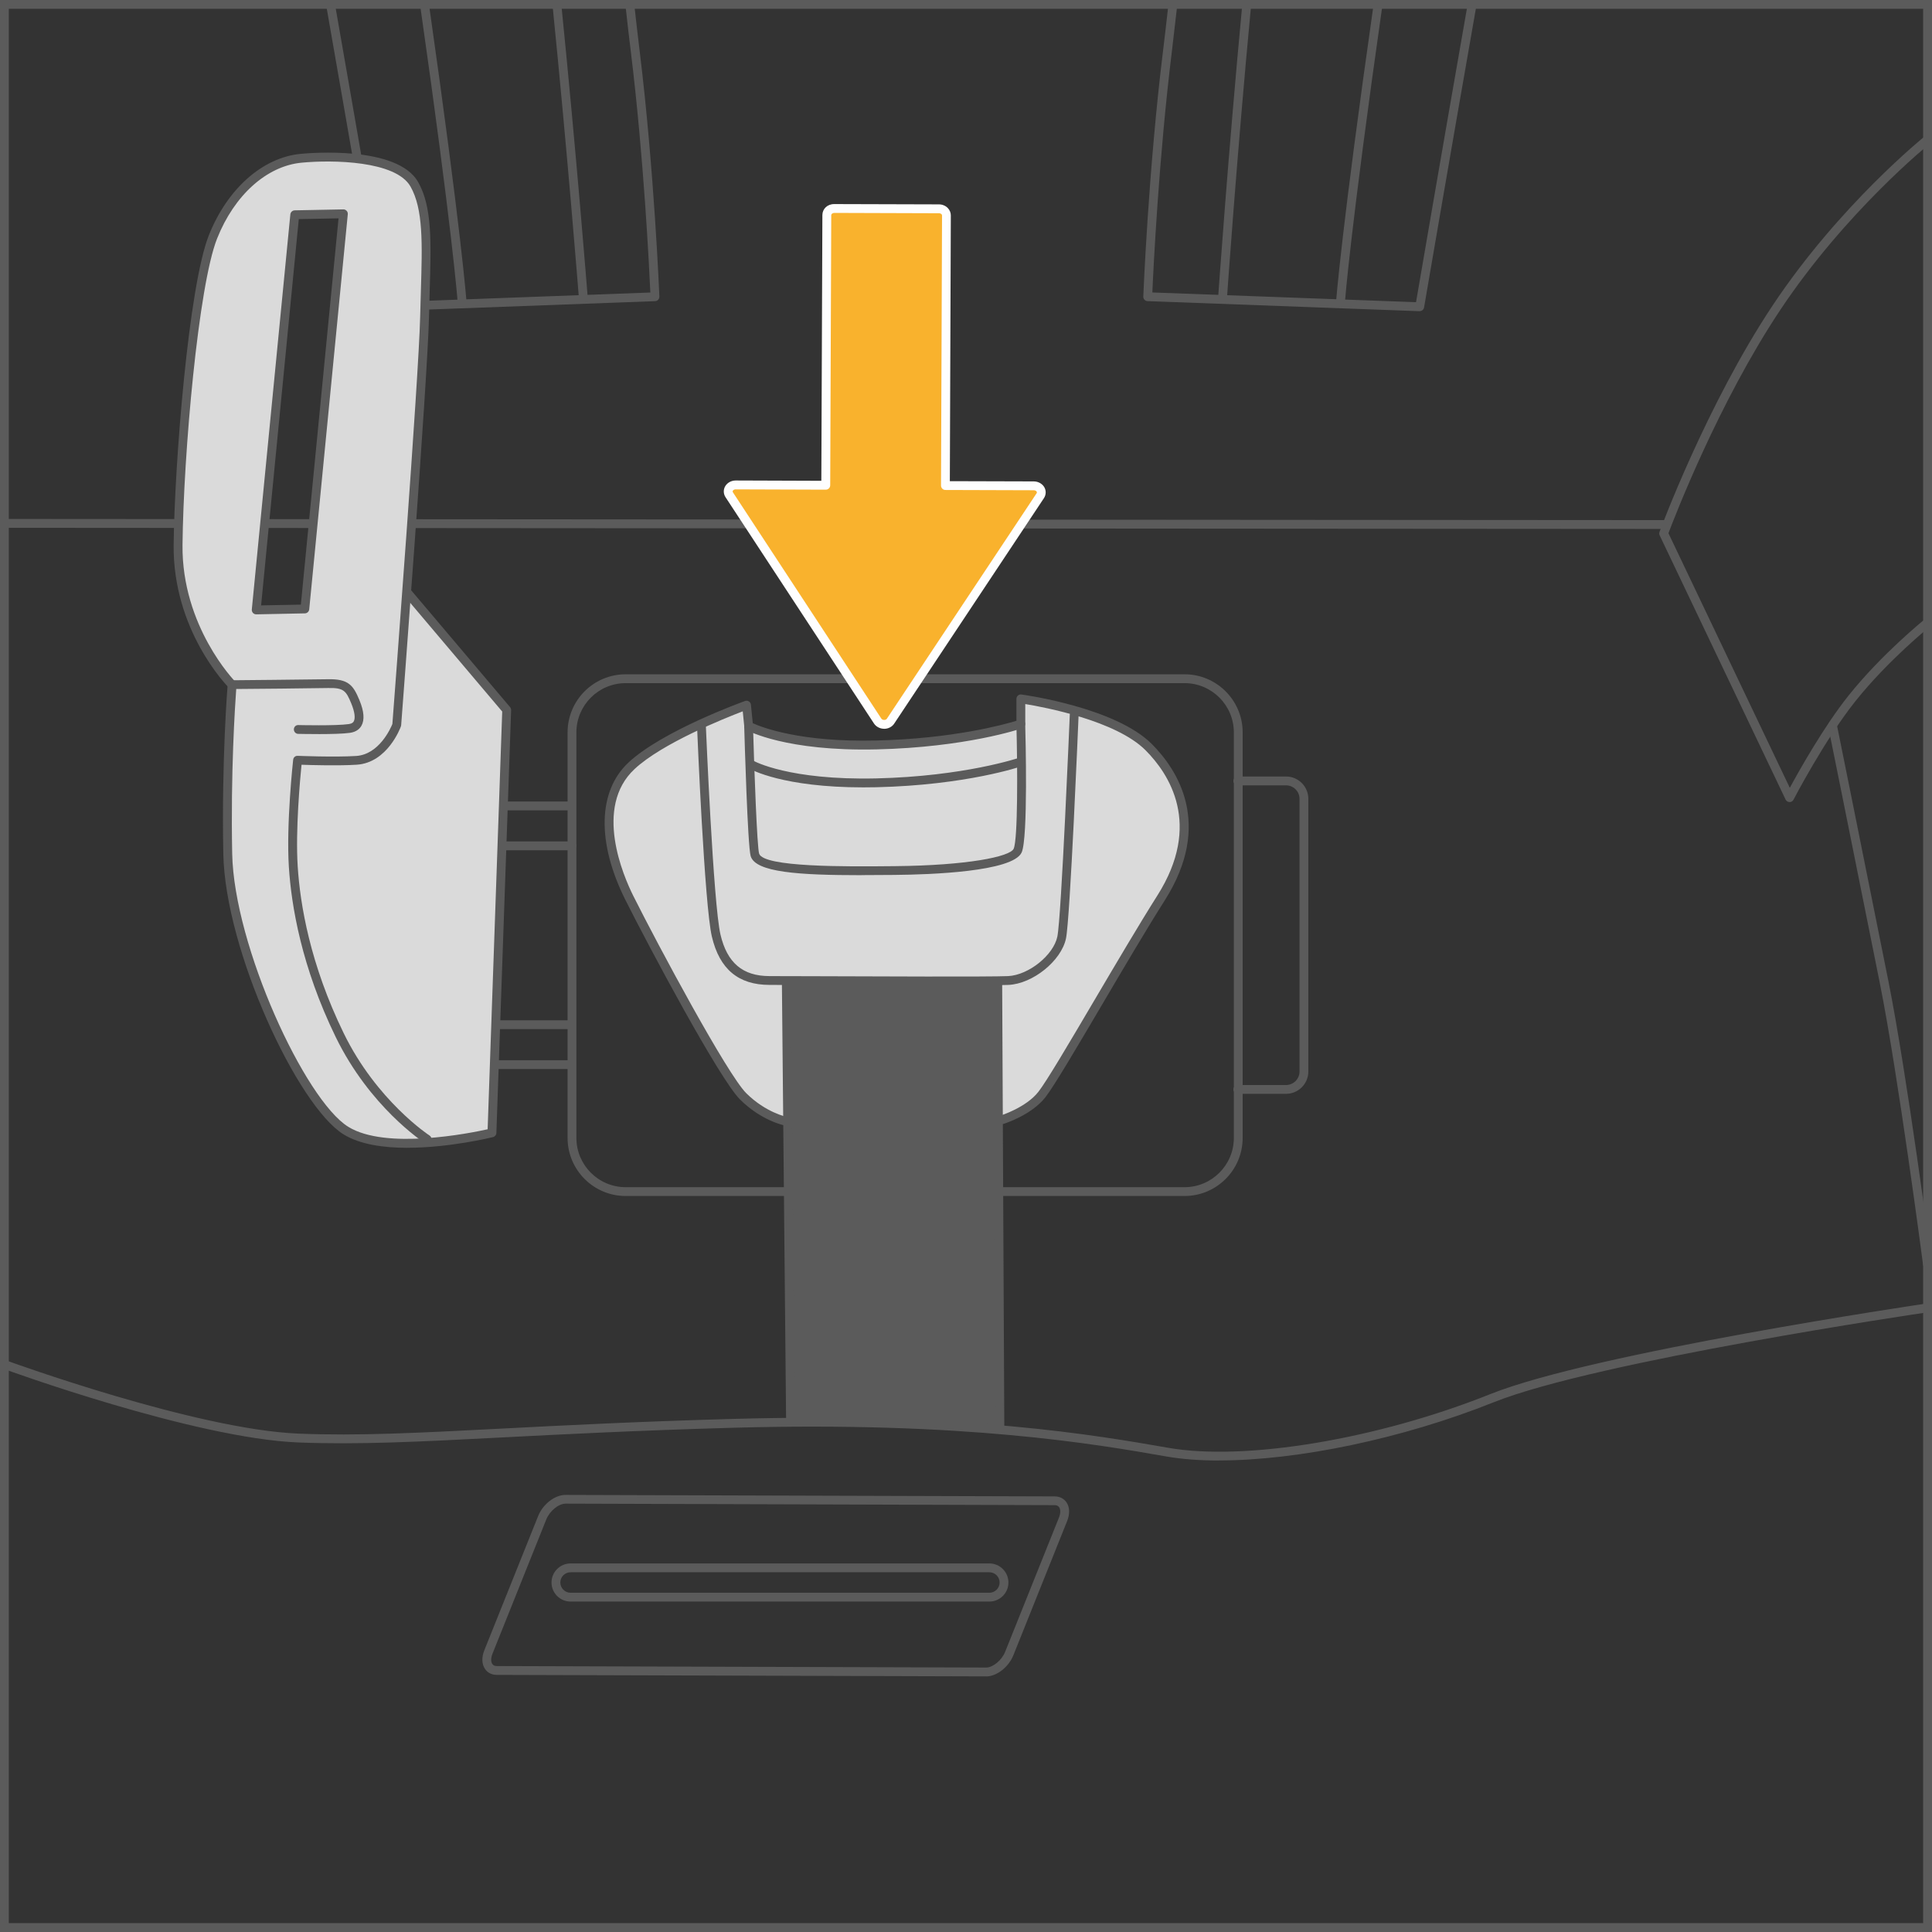 <?xml version="1.0" encoding="UTF-8"?>
<!DOCTYPE svg PUBLIC "-//W3C//DTD SVG 1.1//EN" "http://www.w3.org/Graphics/SVG/1.1/DTD/svg11.dtd">
<!-- Creator: CorelDRAW 2018 (64-Bit) -->
<svg xmlns="http://www.w3.org/2000/svg" xml:space="preserve" width="27.522mm" height="27.522mm" version="1.1" style="shape-rendering:geometricPrecision; text-rendering:geometricPrecision; image-rendering:optimizeQuality; fill-rule:evenodd; clip-rule:evenodd"
viewBox="0 0 570.12 570.12"
 xmlns:xlink="http://www.w3.org/1999/xlink">
 <rect x="0" y="0" width="570.12" height="570.12" fill="#333333" stroke="none"/>
 <defs>
  <style type="text/css">
   <![CDATA[
    .fil3 {fill:#FEFEFE;fill-rule:nonzero}
    .fil1 {fill:#DADADA;fill-rule:nonzero}
    .fil0 {fill:#5B5B5B;fill-rule:nonzero}
    .fil2 {fill:#F9B22D;fill-rule:nonzero}
   ]]>
  </style>
 </defs>
 <g id="Слой_x0020_1">
  <path class="fil0" d="M168.58 315.46l-24.76 0c-2.51,0 -4.54,-2.03 -4.54,-4.53l0 -5.32c0,-2.5 2.04,-4.53 4.54,-4.53l24.76 0c0.72,0 1.3,0.58 1.3,1.3 0,0.72 -0.58,1.3 -1.3,1.3l-24.76 0c-1.07,0 -1.94,0.86 -1.94,1.93l0 5.32c0,1.06 0.87,1.93 1.94,1.93l24.76 0c0.72,0 1.3,0.58 1.3,1.3 0,0.72 -0.58,1.3 -1.3,1.3z"/>
  <path class="fil0" d="M168.79 250.91l-24.97 0c-2.5,0 -4.54,-2.03 -4.54,-4.54l0 -5.31c0,-2.51 2.04,-4.54 4.54,-4.54l24.56 0c0.72,0 1.3,0.58 1.3,1.31 0,0.72 -0.58,1.3 -1.3,1.3l-24.56 0c-1.07,0 -1.93,0.86 -1.93,1.93l0 5.31c0,1.06 0.86,1.93 1.93,1.93l24.97 0c0.72,0 1.3,0.58 1.3,1.31 0,0.72 -0.58,1.3 -1.3,1.3z"/>
  <path class="fil0" d="M379.5 322.78l-14.22 0c-0.72,0 -1.31,-0.58 -1.31,-1.3 0,-0.72 0.58,-1.3 1.31,-1.3l14.22 0c2.19,0 3.98,-1.79 3.98,-3.98l0 -80.47c0,-2.19 -1.78,-3.98 -3.98,-3.98l-14.22 0c-0.72,0 -1.31,-0.58 -1.31,-1.31 0,-0.72 0.58,-1.3 1.31,-1.3l14.22 0c3.63,0 6.58,2.95 6.58,6.58l0 80.47c0,3.63 -2.95,6.59 -6.58,6.59z"/>
  <path class="fil0" d="M184.63 201.59c-8.01,0 -14.54,6.52 -14.54,14.54l0 119.67c0,8.01 6.53,14.53 14.54,14.53l164.93 0c8.01,0 14.54,-6.53 14.54,-14.53l0 -119.67c0,-8.02 -6.53,-14.54 -14.54,-14.54l-164.93 0zm164.93 151.34l-164.93 0c-9.46,0 -17.14,-7.69 -17.14,-17.14l0 -119.67c0,-9.46 7.68,-17.14 17.14,-17.14l164.93 0c9.45,0 17.14,7.69 17.14,17.14l0 119.67c0,9.45 -7.69,17.14 -17.14,17.14z"/>
  <path class="fil1" d="M295.05 421.93l-0.6 -91.49c0,0 7.41,-2.47 12.97,-7.42 5.56,-4.94 23.49,-39.54 35.22,-58.08 11.75,-18.54 6.8,-33.99 -3.71,-44.49 -10.5,-10.51 -37.68,-14.21 -37.68,-14.21l0 7.42c0,0 -16.07,5.56 -42.64,6.18 -26.56,0.62 -37.69,-5.56 -37.69,-5.56l-0.62 -6.18c0,0 -24.1,8.65 -33.98,17.92 -9.89,9.27 -7.42,25.34 -0.62,38.94 6.8,13.59 27.06,51.85 32.95,57.72 6.18,6.18 13.58,8.02 13.58,8.02l1.05 88.72 61.77 2.53z"/>
  <polygon class="fil0" points="294.64,422.13 232.85,419.46 232.02,289.28 294.64,289.28 "/>
  <path class="fil0" d="M233.27 420.14c-0.71,0 -1.29,-0.57 -1.3,-1.29l-1.24 -129.19c-0.01,-0.72 0.57,-1.31 1.29,-1.32l0.01 0c0.72,0 1.29,0.58 1.3,1.29l1.23 129.19c0.01,0.72 -0.57,1.31 -1.29,1.32l-0.01 0z"/>
  <path class="fil0" d="M254.74 232.35c-23.76,0 -33.15,-5.29 -33.56,-5.52 -0.62,-0.36 -0.83,-1.15 -0.47,-1.78 0.37,-0.63 1.16,-0.84 1.78,-0.48 0.1,0.05 10.35,5.72 36.08,5.13 26.02,-0.6 42.08,-6.05 42.25,-6.11 0.69,-0.23 1.42,0.13 1.65,0.8 0.23,0.69 -0.12,1.43 -0.8,1.66 -0.66,0.23 -16.56,5.63 -43.03,6.26 -1.34,0.03 -2.64,0.04 -3.89,0.04z"/>
  <path class="fil0" d="M232.02 332.19c-0.08,0 -0.16,-0.01 -0.24,-0.02 -0.29,-0.05 -7.06,-1.38 -13.45,-7.77 -6.04,-6.04 -26.89,-45.07 -33.8,-58.88 -8.45,-16.9 -8.11,-32.02 0.89,-40.47 9.97,-9.34 33.44,-17.83 34.43,-18.19 0.37,-0.14 0.8,-0.1 1.14,0.12 0.34,0.21 0.56,0.57 0.6,0.97l0.55 5.46c2.62,1.19 13.96,5.66 36.43,5.11 22.63,-0.53 37.69,-4.7 41.37,-5.82l0 -6.46c0,-0.38 0.16,-0.74 0.44,-0.99 0.29,-0.25 0.66,-0.37 1.04,-0.31 1.13,0.15 27.75,3.89 38.44,14.58 7.57,7.56 18.13,23.62 3.89,46.11 -5.36,8.45 -12.34,20.31 -18.5,30.77 -7.64,12.97 -14.24,24.17 -16.79,27.43 -4.14,5.25 -12.04,7.74 -12.38,7.84 -0.69,0.22 -1.42,-0.17 -1.64,-0.86 -0.21,-0.69 0.17,-1.42 0.86,-1.63 0.07,-0.02 7.48,-2.36 11.1,-6.97 2.45,-3.11 9.32,-14.78 16.6,-27.14 6.18,-10.47 13.17,-22.35 18.54,-30.83 13.28,-20.96 3.48,-35.86 -3.52,-42.87 -8.69,-8.69 -29.71,-12.67 -35.47,-13.61l0 5.89c0,0.56 -0.35,1.05 -0.88,1.24 -0.66,0.23 -16.56,5.63 -43.03,6.25 -26.64,0.61 -37.88,-5.47 -38.35,-5.72 -0.37,-0.21 -0.62,-0.59 -0.66,-1.01l-0.45 -4.5c-5.47,2.09 -23.82,9.43 -31.96,17.06 -12.03,11.28 -3.3,31.47 -0.34,37.39 7.45,14.89 27.75,52.66 33.31,58.21 5.8,5.79 12.03,7.04 12.1,7.05 0.7,0.13 1.17,0.81 1.04,1.52 -0.12,0.63 -0.66,1.06 -1.28,1.06z"/>
  <path class="fil0" d="M295.06 421.94c-0.72,0 -1.3,-0.58 -1.3,-1.29l-0.64 -130.84c-0.01,-0.72 0.58,-1.31 1.29,-1.31 0.73,-0.16 1.31,0.57 1.32,1.29l0.63 130.84c0.01,0.72 -0.58,1.3 -1.29,1.31l-0.01 0z"/>
  <path class="fil0" d="M254.27 258.26c-18.59,0 -31.32,-0.84 -32.75,-5.62 -0.9,-3 -1.8,-34.73 -1.91,-38.34 -0.02,-0.72 0.55,-1.32 1.26,-1.34 0.87,0.04 1.32,0.56 1.34,1.27 0.37,13.5 1.2,35.65 1.8,37.66 1.22,4.06 25.88,3.84 39.14,3.71l1 -0.01c21.27,-0.2 33.89,-2.78 34.97,-5.12 1.26,-2.73 1.16,-24.02 0.81,-36.8 -0.02,-0.72 0.54,-1.32 1.26,-1.34 0.77,0 1.32,0.55 1.34,1.26 0.1,3.45 0.88,33.79 -1.05,37.97 -2.62,5.69 -26.97,6.53 -37.31,6.62l-1 0.01c-3.09,0.03 -6.07,0.05 -8.91,0.05z"/>
  <path class="fil0" d="M278.12 290.78c-12.23,0 -27.57,-0.06 -38.69,-0.1 -5.87,-0.02 -10.38,-0.04 -12.34,-0.04 -9.21,0 -14.78,-4.68 -17.03,-14.29 -2.17,-9.28 -4.27,-59.59 -4.35,-61.73 -0.04,-0.72 0.53,-1.32 1.24,-1.35 0.69,-0.06 1.33,0.53 1.36,1.25 0.02,0.52 2.18,52.19 4.29,61.24 1.96,8.37 6.56,12.28 14.49,12.28 1.95,0 6.48,0.01 12.34,0.03 18.48,0.07 52.86,0.21 58.04,-0.03 6.04,-0.28 13.38,-6.15 14.54,-11.63 1.2,-5.7 3.65,-65 3.68,-65.59 0.03,-0.73 0.65,-1.32 1.36,-1.25 0.72,0.03 1.27,0.64 1.24,1.36 -0.1,2.45 -2.49,60.11 -3.73,66.02 -1.39,6.59 -9.8,13.37 -16.98,13.69 -2.3,0.1 -9.95,0.14 -19.48,0.14z"/>
  <path class="fil0" d="M359.73 430.99c-5.68,0 -10.9,-0.39 -15.48,-1.18 -20.78,-3.64 -59.45,-10.41 -128.26,-8.48 -28.17,0.8 -50.29,1.94 -68.06,2.86 -24.47,1.27 -42.15,2.17 -59.93,1.47 -30.75,-1.23 -86.35,-21.49 -86.9,-21.71 -0.68,-0.24 -1.02,-0.99 -0.77,-1.67 0.24,-0.68 0.99,-1.03 1.67,-0.77 0.55,0.2 55.77,20.33 86.11,21.54 17.66,0.71 35.3,-0.21 59.7,-1.47 17.78,-0.92 39.92,-2.07 68.11,-2.86 69.06,-1.95 107.91,4.87 128.79,8.51 22.73,3.99 61.82,-2.54 95.07,-15.84 30.69,-12.27 127.22,-26.5 128.19,-26.65 0.75,-0.08 1.38,0.39 1.49,1.1 0.1,0.72 -0.39,1.38 -1.1,1.48 -0.97,0.14 -97.21,14.32 -127.61,26.49 -27.01,10.8 -57.9,17.16 -81.01,17.16z"/>
  <path class="fil0" d="M166.84 443.73c-2.01,0 -4.63,2.16 -5.63,4.63l-15.86 39.59c-0.51,1.26 -0.53,2.41 -0.07,3.08 0.27,0.41 0.72,0.61 1.32,0.61l144.39 0.44 0.01 0c2.01,0 4.63,-2.17 5.61,-4.64l15.87 -39.59c0.5,-1.25 0.53,-2.4 0.07,-3.08 -0.27,-0.4 -0.72,-0.61 -1.34,-0.61l-144.38 -0.45 -0.01 0zm124.17 50.96l-0.02 0 -144.39 -0.44c-1.48,0 -2.72,-0.63 -3.48,-1.75 -0.96,-1.42 -1.03,-3.42 -0.2,-5.51l15.87 -39.59c1.4,-3.52 4.93,-6.26 8.04,-6.26l0.02 0 144.38 0.44c1.48,0 2.73,0.63 3.49,1.76 0.96,1.41 1.02,3.42 0.19,5.5l-15.86 39.59c-1.4,3.52 -4.94,6.27 -8.04,6.27z"/>
  <path class="fil0" d="M168.38 463.96c-1.67,0 -3.03,1.36 -3.03,3.03 0,1.66 1.36,3.02 3.03,3.02l123.57 0c1.67,0 3.03,-1.36 3.03,-3.02 0,-1.67 -1.36,-3.03 -3.03,-3.03l-123.57 0zm123.57 8.65l-123.57 0c-3.11,0 -5.63,-2.52 -5.63,-5.62 0,-3.11 2.53,-5.63 5.63,-5.63l123.57 0c3.11,0 5.63,2.52 5.63,5.63 0,3.1 -2.53,5.62 -5.63,5.62z"/>
  <path class="fil0" d="M528.08 236.68l-0.02 0c-0.5,-0.01 -0.94,-0.3 -1.15,-0.75l-37.16 -77.96c-0.15,-0.31 -0.17,-0.68 -0.04,-1.01 0.13,-0.36 13.87,-37.55 33.5,-67 19.64,-29.46 44.52,-49.53 44.77,-49.73 0.56,-0.45 1.38,-0.36 1.83,0.2 0.45,0.56 0.36,1.38 -0.2,1.84 -0.25,0.2 -24.82,20.02 -44.23,49.14 -18.21,27.31 -31.31,61.38 -33.03,65.94l35.81 75.13c2.83,-5.22 10.14,-18.23 17.37,-27.27 9.86,-12.33 22.32,-22.36 22.45,-22.45 0.56,-0.45 1.38,-0.36 1.83,0.21 0.45,0.56 0.36,1.38 -0.2,1.83 -0.13,0.1 -12.37,9.95 -22.04,22.05 -9.02,11.28 -18.23,28.95 -18.32,29.14 -0.22,0.43 -0.66,0.7 -1.15,0.7z"/>
  <path class="fil0" d="M568.77 374.36c-0.65,0 -1.21,-0.47 -1.29,-1.13 -0.07,-0.56 -7.35,-56.09 -12.75,-83.08 -8.24,-41.19 -15.24,-75.79 -15.24,-75.79 -0.14,-0.7 0.31,-1.39 1.02,-1.53 0.72,-0.15 1.4,0.31 1.53,1.02 0,0 7,34.61 15.24,75.8 5.41,27.07 12.71,82.68 12.78,83.24 0.1,0.72 -0.41,1.37 -1.13,1.45 -0.06,0.01 -0.11,0.01 -0.17,0.01z"/>
  <path class="fil0" d="M491.74 156.09l0 0 -490.81 -0.34c-0.36,0 -0.69,-0.15 -0.93,-0.4l0 -1.82c0.24,-0.24 0.57,-0.39 0.93,-0.39l490.81 0.34c0.72,0 1.31,0.58 1.3,1.31 0,0.71 -0.58,1.3 -1.3,1.3z"/>
  <path class="fil0" d="M418.93 91.83l-0.05 0 -80.25 -2.97c-0.34,-0.01 -0.67,-0.16 -0.91,-0.42 -0.23,-0.25 -0.36,-0.59 -0.34,-0.94 0.01,-0.37 1.51,-37.5 5.85,-72.71 0.41,-3.33 0.95,-7.99 1.59,-13.69 0.06,-0.54 0.41,-0.97 0.91,-1.11l0.73 0c0.61,0.17 1.02,0.75 0.95,1.4 -0.64,5.71 -1.18,10.38 -1.59,13.72 -3.87,31.38 -5.47,64.3 -5.77,71.19l77.81 2.87c1.2,-7.02 7.86,-45.82 15.28,-88.17 0.08,-0.5 0.43,-0.88 0.89,-1.02l0.77 0c0.63,0.18 1.02,0.81 0.91,1.47 -8.21,46.8 -15.48,89.28 -15.48,89.28 -0.11,0.62 -0.65,1.08 -1.28,1.08z"/>
  <path class="fil0" d="M395.58 90.35c-0.03,0 -0.07,0 -0.09,-0.01 -0.72,-0.05 -1.26,-0.67 -1.21,-1.39 0.01,-0.2 1.52,-20.81 11.12,-88.06 0.05,-0.38 0.25,-0.7 0.53,-0.9l1.49 0c0.4,0.27 0.64,0.75 0.56,1.27 -9.58,67.11 -11.08,87.67 -11.1,87.87 -0.05,0.69 -0.62,1.21 -1.3,1.21z"/>
  <path class="fil0" d="M360.75 89.36c-0.03,0 -0.06,0 -0.09,-0.01 -0.72,-0.04 -1.26,-0.66 -1.21,-1.39 0.03,-0.41 2.89,-41.52 7.13,-86.53 0.06,-0.72 0.62,-1.27 1.42,-1.18 0.72,0.07 1.24,0.71 1.18,1.42 -4.25,44.98 -7.1,86.06 -7.12,86.47 -0.05,0.69 -0.62,1.21 -1.3,1.21z"/>
  <path class="fil0" d="M113.01 91.84c-0.64,0 -1.18,-0.46 -1.29,-1.08 0,-0.01 -7.26,-42.38 -15.45,-89.12 -0.12,-0.71 0.34,-1.39 1.06,-1.51 0.71,-0.12 1.38,0.35 1.51,1.06 7.41,42.29 14.06,81 15.26,88.01l77.81 -2.88c-0.31,-6.89 -1.91,-39.81 -5.77,-71.18 -0.42,-3.34 -0.96,-8.02 -1.59,-13.74 -0.07,-0.63 0.32,-1.2 0.9,-1.39l0.79 0c0.47,0.15 0.84,0.57 0.9,1.09 0.64,5.72 1.18,10.38 1.59,13.71 4.33,35.2 5.83,72.34 5.85,72.71 0.01,0.34 -0.12,0.68 -0.35,0.93 -0.23,0.26 -0.56,0.4 -0.91,0.42l-80.25 2.97 -0.05 0z"/>
  <path class="fil0" d="M136.35 90.35c-0.68,0 -1.25,-0.53 -1.3,-1.21 -0.01,-0.2 -1.51,-20.73 -11.09,-87.73 -0.09,-0.63 0.28,-1.21 0.85,-1.41l0.86 0c0.45,0.16 0.81,0.54 0.88,1.04 9.58,67.13 11.09,87.72 11.1,87.91 0.05,0.72 -0.49,1.34 -1.21,1.39 -0.03,0.01 -0.07,0.01 -0.1,0.01z"/>
  <path class="fil0" d="M172.08 88.54c-0.67,0 -1.24,-0.52 -1.3,-1.21 -0.03,-0.4 -3.24,-41.21 -7.75,-85.97 -0.06,-0.62 0.31,-1.17 0.86,-1.36l0.91 0c0.44,0.17 0.77,0.59 0.82,1.1 4.51,44.79 7.73,85.63 7.76,86.04 0.06,0.72 -0.47,1.34 -1.2,1.4 -0.03,0.01 -0.06,0.01 -0.1,0.01z"/>
  <path class="fil1" d="M89.96 179.7l-14.35 0.28 11.37 -116.6 14.36 -0.29 -11.38 116.6zm30.12 -5.88c0,0 4.82,-62.07 5.23,-80.21 0.39,-18.15 1.66,-31.01 -3.04,-39.24 -4.7,-8.22 -23.6,-8.61 -33.4,-7.66 -9.81,0.95 -20.46,9.98 -26.22,24.45 -5.76,14.48 -9.81,64.69 -10.08,89.63 -0.26,24.95 15.92,41.25 15.92,41.25 0,0 -1.83,21.95 -1.29,49.9 0.55,27.96 21.86,73.64 34.86,81.69 13.01,8.05 43.09,0.66 43.09,0.66l4.35 -124.78 -29.42 -35.7z"/>
  <path class="fil0" d="M126.04 337.49c-0.24,0 -0.49,-0.07 -0.71,-0.21 -0.66,-0.42 -16.24,-10.7 -26.26,-31.25 -10.11,-20.75 -13.1,-38.76 -13.83,-50.23 -0.81,-12.69 1.25,-31.42 1.27,-31.61 0.08,-0.68 0.61,-1.18 1.35,-1.15 0.1,0 10.83,0.45 17.25,0.04 6.8,-0.45 10.2,-8.24 10.68,-9.43 0.38,-5.01 7.81,-102.53 8.19,-120.07 0.06,-2.71 0.15,-5.31 0.22,-7.79 0.42,-13.99 0.73,-24.09 -3.08,-30.77 -4.33,-7.58 -22.92,-7.9 -32.15,-7.01 -10.26,0.99 -19.81,9.56 -24.9,22.37 -5.52,13.85 -9.93,63.63 -10.21,90.42 -0.26,24.08 15.38,40.16 15.54,40.32 0.5,0.51 0.5,1.34 -0.01,1.84 -0.51,0.51 -1.34,0.51 -1.84,-0.01 -0.68,-0.68 -16.57,-16.98 -16.31,-42.19 0.26,-23.63 4.39,-76.26 10.4,-91.36 5.47,-13.72 15.84,-22.91 27.08,-24 2.9,-0.28 28.53,-2.43 34.66,8.3 4.17,7.32 3.86,17.73 3.42,32.15 -0.07,2.47 -0.15,5.06 -0.21,7.78 -0.39,17.97 -8.14,119.36 -8.21,120.39 -0.01,0.12 -0.04,0.23 -0.08,0.34 -0.15,0.44 -3.98,10.71 -13.02,11.3 -5.33,0.34 -13.26,0.12 -16.3,0.01 -0.43,4.33 -1.81,19.34 -1.13,29.96 0.71,11.23 3.64,28.88 13.57,49.25 9.7,19.91 25.17,30.11 25.33,30.2 0.61,0.4 0.77,1.2 0.39,1.81 -0.25,0.38 -0.66,0.59 -1.1,0.59z"/>
  <path class="fil0" d="M120.2 338.71c-6.99,0 -13.99,-0.97 -18.83,-3.97 -13.53,-8.38 -34.92,-54.24 -35.47,-82.77 -0.55,-27.7 1.27,-49.82 1.29,-50.04 0.06,-0.67 0.62,-1.19 1.29,-1.19 0,0 22.66,-0.2 28.19,-0.3 6.18,-0.15 7.58,1.78 9.4,6.18 1.37,3.29 1.56,5.83 0.59,7.54 -0.45,0.8 -1.4,1.8 -3.34,2.09 -4.08,0.59 -14.88,0.31 -15.33,0.31 -0.72,-0.01 -1.28,-0.62 -1.27,-1.34 0.02,-0.72 0.58,-1.3 1.34,-1.26 0.11,0 11.02,0.27 14.89,-0.29 0.96,-0.14 1.29,-0.52 1.44,-0.8 0.53,-0.94 0.27,-2.86 -0.72,-5.26 -1.54,-3.71 -2.16,-4.71 -6.94,-4.58 -4.77,0.1 -22.27,0.26 -27.02,0.29 -0.36,4.93 -1.66,24.67 -1.19,48.59 0.54,27.29 21.49,72.7 34.25,80.6 11.12,6.89 35.95,1.88 41.13,0.73l4.3 -123.27 -28.82 -34.06c-0.46,-0.54 -0.39,-1.37 0.15,-1.83 0.56,-0.46 1.37,-0.4 1.84,0.15l29.15 34.44c0.21,0.25 0.31,0.56 0.31,0.88l-4.35 124.78c-0.02,0.58 -0.42,1.08 -0.99,1.22 -0.8,0.2 -13.03,3.15 -25.26,3.15z"/>
  <g>
   <path class="fil0" d="M88.17 64.66l-11.12 113.99 11.73 -0.23 11.12 -113.99 -11.73 0.23zm1.79 115.04l0.04 0 -0.04 0zm-14.35 1.59c-0.36,0 -0.71,-0.15 -0.96,-0.42 -0.25,-0.27 -0.37,-0.64 -0.34,-1.02l11.37 -116.6c0.07,-0.65 0.62,-1.16 1.27,-1.18l14.36 -0.28c0.31,-0.03 0.72,0.14 0.98,0.42 0.25,0.27 0.38,0.64 0.34,1.01l-11.38 116.6c-0.07,0.66 -0.61,1.16 -1.27,1.18l-14.36 0.29 -0.02 0z"/>
  </g>
  <path class="fil2" d="M246.22 61.52c-1.22,0 -2.21,0.86 -2.21,1.93l-0.32 79.74 -26.58 -0.09c-0.79,0.01 -1.51,0.38 -1.91,0.97 -0.4,0.58 -0.39,1.33 0,1.93l43.8 66.78c0.39,0.6 1.12,0.97 1.9,0.98 0.79,0.01 1.53,-0.36 1.92,-0.97l44.17 -66.52c0.39,-0.6 0.4,-1.34 0.01,-1.93 -0.39,-0.6 -1.12,-0.97 -1.91,-0.98l-26.09 -0.07 0.29 -79.74c0.01,-1.06 -0.98,-1.93 -2.19,-1.93l-30.88 -0.1z"/>
  <path class="fil3" d="M217.1 144.4c-0.34,0.01 -0.67,0.15 -0.83,0.39 -0.1,0.15 -0.1,0.33 0.01,0.49l43.8 66.78c0.15,0.23 0.48,0.39 0.83,0.39l0 0c0.34,0 0.66,-0.15 0.8,-0.36l44.19 -66.54c0.1,-0.15 0.1,-0.33 0,-0.49 -0.15,-0.23 -0.48,-0.38 -0.82,-0.39l-26.09 -0.08c-0.34,0 -0.68,-0.13 -0.92,-0.38 -0.24,-0.25 -0.38,-0.58 -0.38,-0.92l0.3 -79.74c0,-0.15 -0.09,-0.27 -0.16,-0.34 -0.17,-0.18 -0.44,-0.28 -0.73,-0.28l-30.88 -0.1 -0.01 0c-0.53,0 -0.91,0.34 -0.91,0.63l-0.31 79.74c-0.01,0.72 -0.58,1.3 -1.31,1.3l0 0 -26.58 -0.09zm43.8 70.66l-0.02 0c-1.22,-0.01 -2.37,-0.62 -2.99,-1.58l-43.8 -66.77c-0.68,-1.04 -0.67,-2.37 0.01,-3.38 0.64,-0.95 1.75,-1.53 2.98,-1.54l25.29 0.09 0.31 -78.44c0.01,-1.78 1.46,-3.24 3.53,-3.22l30.88 0.09c0.97,0 1.91,0.38 2.57,1.05 0.6,0.61 0.92,1.38 0.92,2.2l-0.29 78.43 24.79 0.07c1.22,0.01 2.37,0.61 3,1.57 0.66,1.02 0.66,2.31 -0.01,3.35l-44.19 66.54c-0.61,0.95 -1.75,1.55 -2.98,1.55z"/>
  <path class="fil0" d="M-0 570.12l570.12 0 0 -570.12 -570.12 0 0 570.12zm2.6 -567.52l564.91 0 0 564.9 -564.91 0 0 -564.9z"/>
 </g>
</svg>
